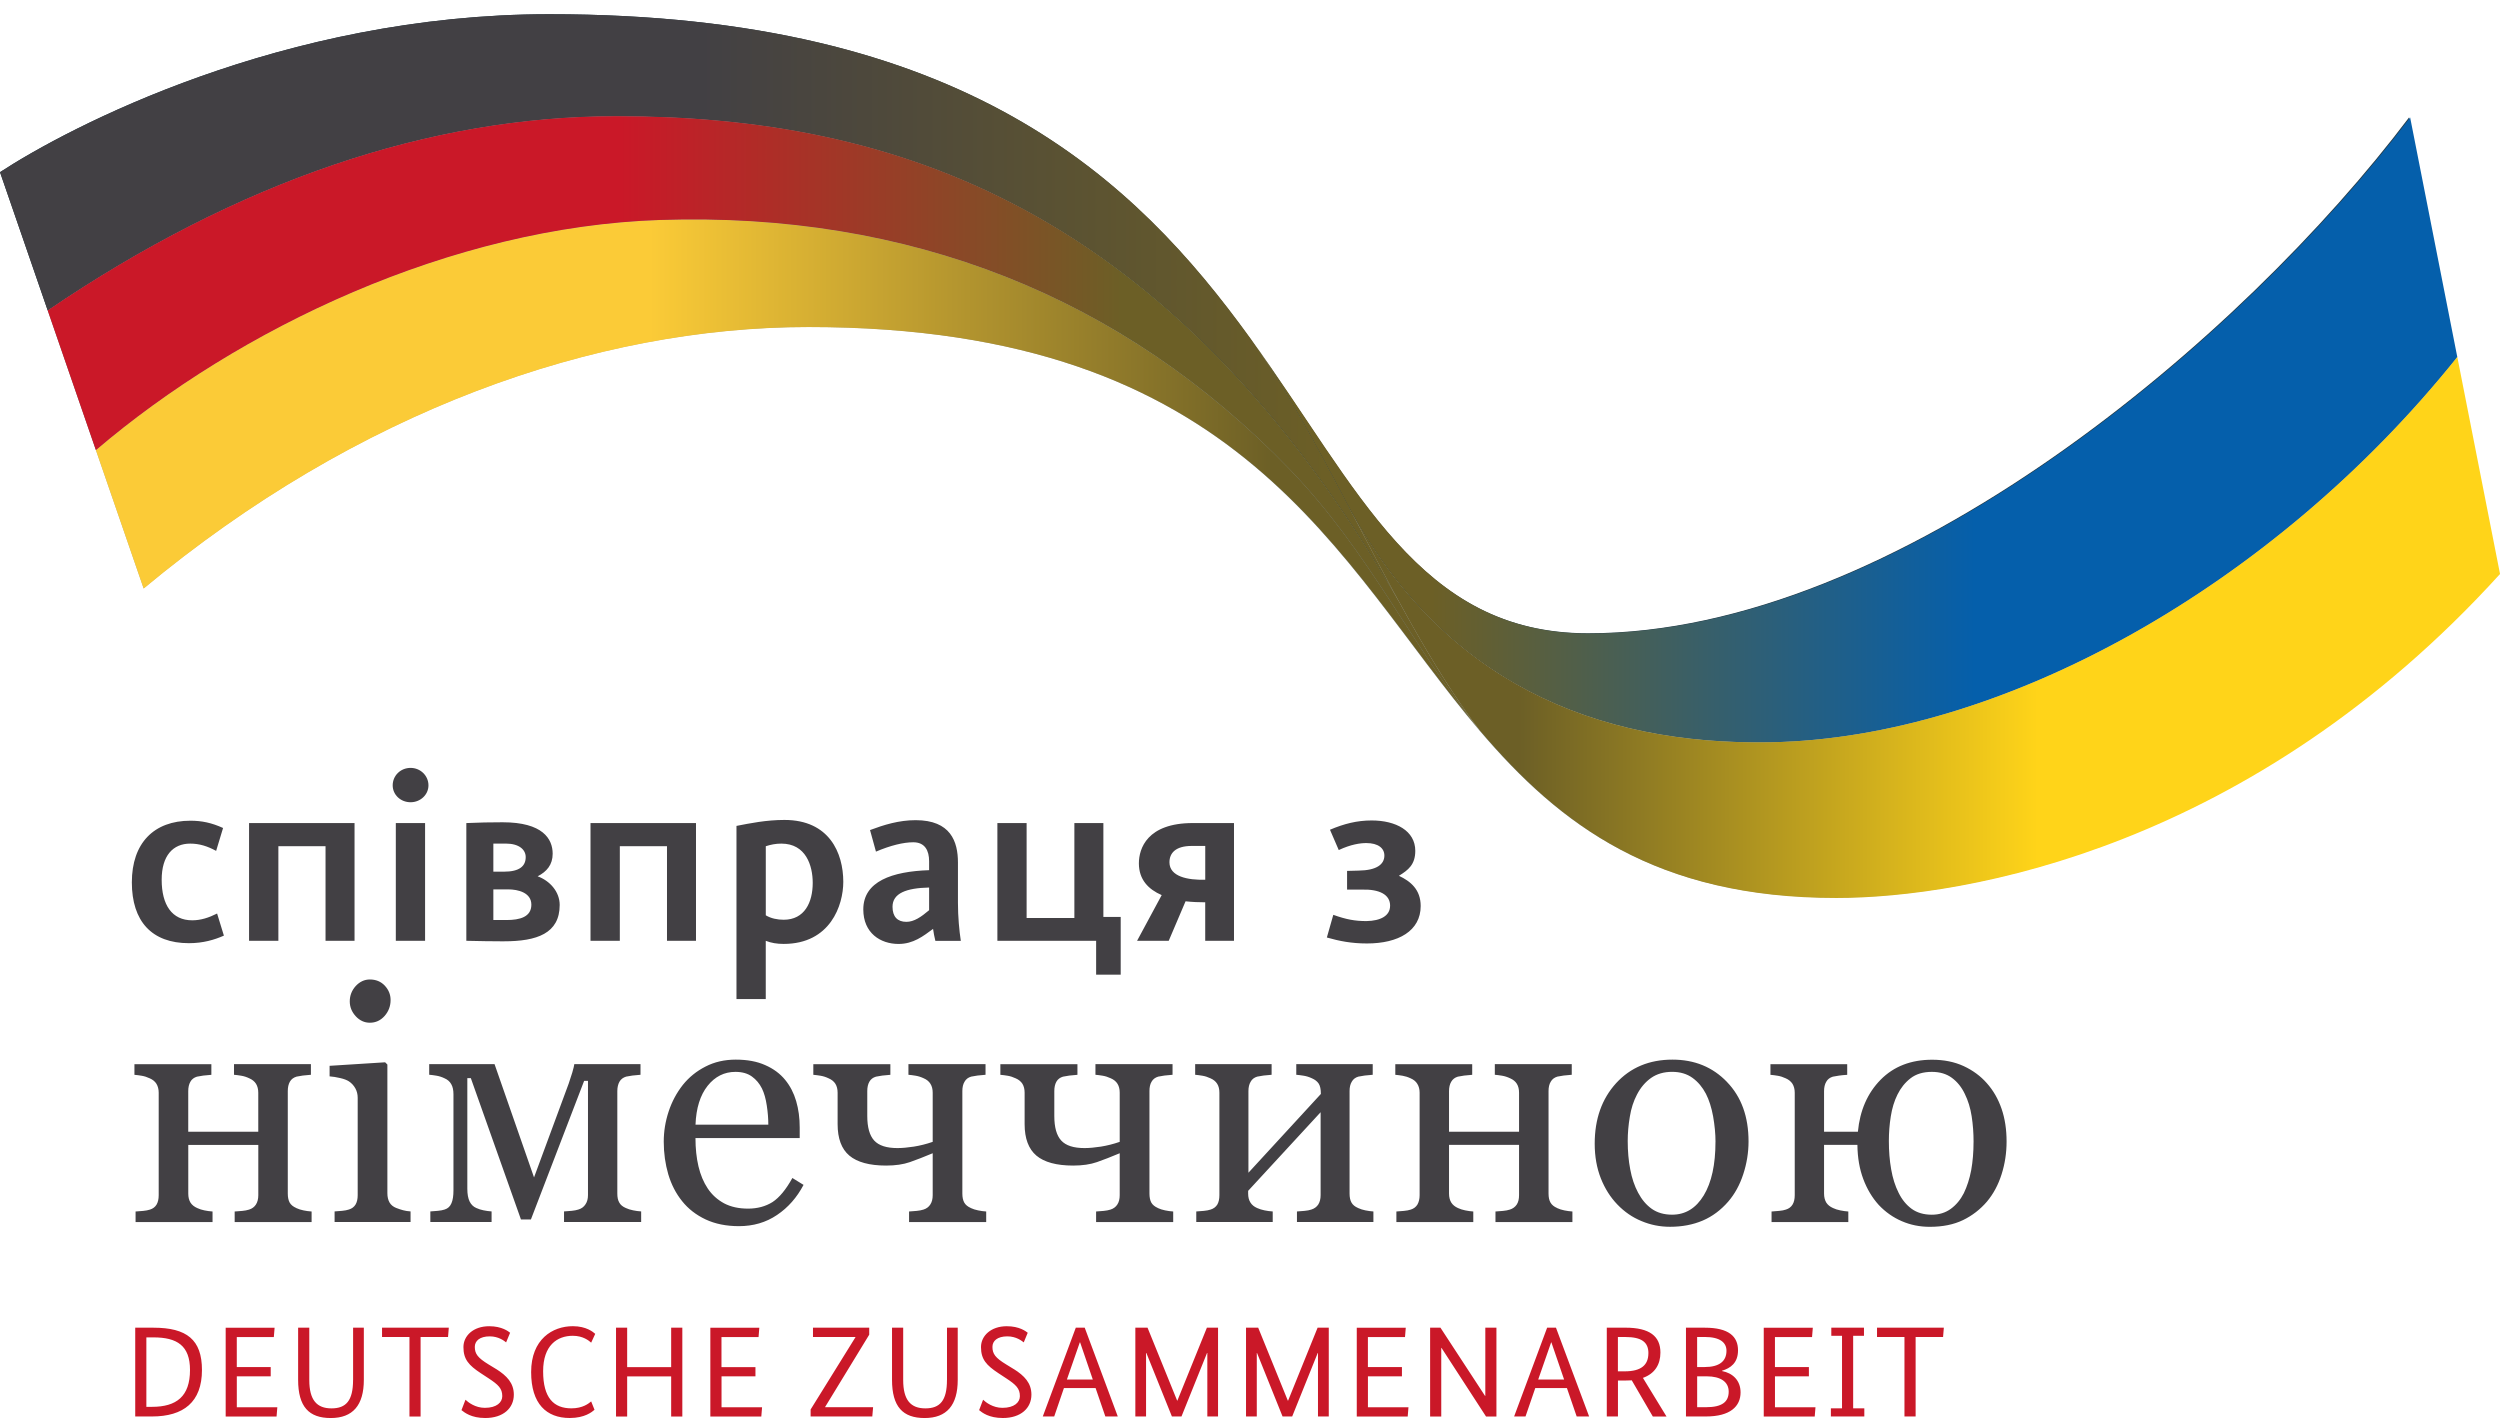 <svg viewBox="0 0 88 50" xmlns="http://www.w3.org/2000/svg" xmlns:xlink="http://www.w3.org/1999/xlink"><linearGradient id="a" gradientUnits="userSpaceOnUse" x1="3.372" x2="52.105" y1="16.728" y2="16.728"><stop offset=".4" stop-color="#fbcb37"/><stop offset=".85" stop-color="#6c5f26"/></linearGradient><linearGradient id="b" gradientUnits="userSpaceOnUse" x1="0" x2="49.235" y1="10.828" y2="10.828"><stop offset=".5" stop-color="#424044"/><stop offset=".95" stop-color="#6c5f26"/></linearGradient><linearGradient id="c" gradientUnits="userSpaceOnUse" x1="1.679" x2="52.105" y1="14.912" y2="14.912"><stop offset=".4" stop-color="#ca1828"/><stop offset=".75" stop-color="#6c5f26"/></linearGradient><linearGradient id="d" gradientUnits="userSpaceOnUse" x1="44.024" x2="86.497" y1="15.133" y2="15.133"><stop offset=".15" stop-color="#6c5f26"/><stop offset=".6" stop-color="#055fab"/></linearGradient><linearGradient id="e" gradientUnits="userSpaceOnUse" x1="47.35" x2="88" y1="22.088" y2="22.088"><stop offset=".15" stop-color="#6c5f26"/><stop offset=".6" stop-color="#ffd419"/></linearGradient><path d="m23.23 7.739c-7.355.241-14.841 3.823-19.847 8.089h-.012l1.684 4.881c7.515-6.253 15.885-9.201 23.394-9.201 15.354 0 18.585 8.285 23.633 14.214-2.349-2.885-3.866-6.27-6.704-9.212-5.878-6.093-13.401-9.058-22.148-8.771z" fill="#a8b1b6"/><path d="m21.695 4.089c9.738 0 19.499 3.154 27.516 17.059h.002c-1.749-3.193-3.382-6.681-5.209-9.23-4.059-5.616-10.037-11.418-24.669-11.418-9.392 0-16.947 3.998-19.335 5.559l1.678 4.864c6.711-4.558 13.463-6.834 20.017-6.834z" fill="#253c48"/><path d="m49.213 21.148h-.002c-8.017-13.905-17.778-17.059-27.516-17.059-6.554 0-13.306 2.276-20.017 6.834l1.693 4.906h.013c5.005-4.267 12.491-7.849 19.846-8.09 8.747-.287 16.269 2.678 22.147 8.77 2.839 2.942 4.355 6.327 6.704 9.212-1.017-1.327-1.958-2.911-2.868-4.573z" fill="#66767f"/><path d="m62.303 26.116c8.156-.149 17.708-5.497 24.155-13.554l-1.659-8.429c-5.815 7.716-18.003 18.158-28.9 18.158-5.968 0-8.087-5.105-11.895-10.373 1.16 1.619 2.242 3.618 3.325 5.679 3.383 6.44 8.868 8.631 14.973 8.519z" fill="#253c48"/><path d="m86.458 12.563c-6.446 8.057-15.998 13.404-24.155 13.553-6.105.112-11.59-2.079-14.974-8.519 1.51 2.873 3.022 5.866 4.753 8.125 2.81 3.3 6.182 5.873 12.528 5.873 4.588 0 14.625-1.787 23.352-11.4l-1.503-7.632z" fill="#a8b1b6"/><path d="m23.625 46.735h.393v3.126h-.393v-1.413h-1.549v1.413h-.392v-3.126h.392v1.387h1.549zm1.771 1.713h1.196v-.326h-1.196v-1.058h1.305l.027-.328h-1.724v3.126h1.794l.027-.327h-1.427v-1.086zm3.649 1.076 1.552-2.543v-.246h-1.98v.327h1.496v.007l-1.579 2.545v.245h2.171l.028-.326h-1.688v-.01zm6.641-1.331-.27-.166c-.379-.231-.482-.371-.482-.617 0-.208.17-.37.524-.37.316 0 .514.162.578.212l.14-.339c-.059-.046-.287-.23-.737-.23-.554 0-.908.334-.908.735 0 .432.192.64.611.917l.275.181c.344.226.483.357.483.629 0 .216-.196.411-.614.411-.339 0-.587-.195-.681-.285l-.14.366c.103.083.338.277.836.277.634 0 1.005-.35 1.005-.822 0-.41-.248-.667-.619-.9zm-23.258.382c0 .727-.245 1-.759 1s-.782-.288-.782-1v-1.84h-.393v1.835c0 .948.381 1.345 1.148 1.345.779 0 1.165-.452 1.165-1.345v-1.835h-.378v1.84zm1.019-1.512h.966v2.798h.392v-2.798h.966l.027-.328h-2.35v.328zm4.021 1.13-.272-.166c-.377-.231-.483-.371-.483-.617 0-.208.173-.37.525-.37.317 0 .514.162.577.212l.141-.339c-.058-.046-.285-.23-.737-.23-.555 0-.906.334-.906.735 0 .432.189.64.608.917l.276.181c.344.226.483.357.483.629 0 .216-.193.411-.613.411-.339 0-.588-.195-.682-.285l-.141.366c.106.083.341.277.837.277.637 0 1.006-.35 1.006-.822 0-.41-.25-.667-.618-.9zm2.696-1.173c.361 0 .568.173.645.242l.143-.31c-.071-.062-.309-.27-.788-.27-.718 0-1.468.462-1.468 1.615 0 1.119.539 1.617 1.359 1.617.529 0 .782-.212.872-.289l-.118-.295c-.086.072-.294.244-.695.244-.623 0-.996-.366-.996-1.305 0-.909.49-1.249 1.046-1.249zm-11.829 1.428h1.194v-.326h-1.194v-1.058h1.304l.027-.328h-1.722v3.126h1.791l.027-.327h-1.426v-1.086zm-1.226-.224c0 1.13-.65 1.636-1.76 1.636h-.589v-3.125h.641c1.175 0 1.708.424 1.708 1.489zm-.421 0c0-.856-.452-1.148-1.287-1.148h-.249v2.445h.197c.865 0 1.339-.368 1.339-1.297zm26.645.351c0 .727-.244 1-.759 1s-.782-.288-.782-1v-1.84h-.393v1.835c0 .948.381 1.345 1.148 1.345.779 0 1.165-.452 1.165-1.345v-1.835h-.378v1.84zm24.498-.073.83 1.359h-.482l-.741-1.273c-.075.005-.157.007-.244.007h-.242v1.265h-.393v-3.126h.658c.85 0 1.23.302 1.23.876 0 .424-.199.742-.615.891zm.193-.869c0-.393-.246-.57-.809-.57h-.265v1.208h.242c.575 0 .831-.221.831-.637zm4.454.815h1.195v-.326h-1.195v-1.058h1.306l.027-.328h-1.727v3.126h1.794l.027-.327h-1.426v-1.086zm-1.21.565c0 .489-.361.847-1.219.847h-.703v-3.125h.664c.847 0 1.168.312 1.168.797 0 .442-.261.626-.563.718v.011c.37.069.653.326.653.751zm-1.529-.893h.265c.52 0 .768-.208.768-.573 0-.285-.222-.485-.762-.485h-.271zm1.111.866c0-.345-.285-.539-.772-.539h-.338v1.087h.31c.574 0 .8-.191.8-.548zm4.382-1.966h.38v-.287h-1.15v.287h.377v2.554h-.392v.286h1.177v-.286h-.393v-2.554zm.839-.285v.328h.966v2.798h.393v-2.798h.966l.027-.328h-2.351zm-24.629 2.566h-.007l-1.042-2.567h-.429v3.126h.377v-2.234h.011l.899 2.234h.337l.899-2.234h.011v2.234h.377v-3.126h-.392l-1.039 2.567zm13.328-2.566 1.167 3.125h-.438l-.343-.999h-1.115l-.343.999h-.401l1.162-3.125h.31zm.287 1.826-.448-1.309h-.009l-.456 1.309zm-9.716.74h-.01l-1.043-2.567h-.428v3.126h.379v-2.234h.009l.898 2.234h.339l.899-2.234h.009v2.234h.38v-3.126h-.393l-1.038 2.567zm-7.159-2.566 1.164 3.125h-.438l-.343-.999h-1.115l-.342.999h-.402l1.162-3.125h.313zm.285 1.826-.447-1.309h-.011l-.455 1.309zm9.683-.113h1.198v-.326h-1.198v-1.058h1.306l.027-.328h-1.725v3.126h1.793l.027-.327h-1.427v-1.086zm4.132.686h-.01l-1.568-2.399h-.364v3.126h.392v-2.413h.01l1.566 2.413h.366v-3.126h-.391v2.399z" fill="#ca1828"/><path d="m48.932 31.882c0-.394-.375-.587-1.004-.568h-.511v-.658l.41-.011c.629-.009.903-.218.903-.53 0-.258-.218-.439-.637-.439-.211 0-.539.045-.969.246l-.309-.715c.492-.209.949-.327 1.468-.327.85 0 1.535.363 1.535 1.069 0 .485-.248.678-.577.879.41.192.767.485.767 1.063 0 .878-.786 1.319-1.89 1.319-.547 0-.966-.083-1.413-.21l.227-.798c.456.164.766.22 1.167.22.494-.009.832-.183.832-.539zm-38.505 10.639c-.107-.047-.186-.11-.232-.192-.043-.08-.065-.183-.065-.317v-3.607c0-.13.024-.243.073-.328.051-.09.13-.148.236-.18.066-.014.141-.027.22-.038.081-.011.176-.02.285-.027v-.374h-2.707v.374c.078.006.163.018.254.033.094.015.188.045.284.091.105.045.183.109.237.193.052.085.079.19.079.313v1.375h-2.465v-1.431c0-.13.025-.243.075-.328.049-.09.128-.148.232-.18.069-.014.142-.027.222-.038.081-.011.175-.02.285-.027v-.374h-2.708v.374c.079.006.166.018.255.033.094.015.187.045.285.091.103.045.183.109.235.193.051.085.079.19.079.313v3.605c0 .137-.024.247-.075.333-.05.083-.128.144-.232.176-.069.023-.149.037-.239.046-.094.007-.182.015-.268.021v.372h2.709v-.372c-.097-.006-.191-.02-.285-.039-.091-.017-.176-.046-.254-.082-.105-.047-.186-.11-.238-.193-.051-.083-.077-.188-.077-.316v-1.714h2.465v1.768c0 .137-.029.247-.085.333-.054.083-.135.144-.24.176-.069.023-.148.037-.239.046-.092.007-.181.015-.268.021v.372h2.708v-.372c-.099-.006-.193-.02-.285-.039-.091-.017-.176-.046-.255-.082zm-3.776-9.321c.5 0 .901-.12 1.23-.266l-.239-.778c-.292.147-.573.239-.876.239-.712 0-1.075-.539-1.075-1.428 0-.851.401-1.272 1.004-1.272.328 0 .61.092.913.256l.244-.806c-.401-.182-.746-.256-1.15-.256-1.285 0-2.061.788-2.061 2.169 0 1.372.701 2.142 2.009 2.142zm15.167-3.414h1.66v3.331h1.021v-4.145h-3.713v4.145h1.032zm-9.338 3.331v-4.145h-3.713v4.145h1.032v-3.331h1.66v3.331zm5.259.018c-.438 0-.886-.009-1.324-.019v-4.144c.429-.02.849-.028 1.278-.028 1.413 0 1.761.585 1.761 1.107 0 .391-.21.631-.529.795.428.156.776.541.776 1.008 0 1.005-.804 1.28-1.961 1.28zm-.373-2.452h.373c.557 0 .766-.202.766-.514 0-.257-.227-.475-.702-.475h-.437zm0 1.702h.462c.476 0 .876-.11.876-.54 0-.422-.462-.539-.819-.539h-.519v1.08zm9.59 2.783h-1.032v-6.096c.476-.093 1.051-.21 1.688-.21 1.579 0 2.072 1.161 2.072 2.179 0 .823-.456 2.185-2.099 2.185-.237 0-.437-.034-.63-.109v2.051zm0-2.949c.184.111.411.156.63.156.737 0 1.022-.614 1.022-1.298 0-.604-.237-1.382-1.104-1.382-.203 0-.375.036-.548.092v2.434zm5.749-1.591v-.312c0-.376-.147-.668-.557-.668-.346 0-.801.111-1.314.329l-.209-.759c.485-.182 1.014-.348 1.606-.348 1.232 0 1.489.751 1.489 1.493v1.418c0 .487.046.981.101 1.337h-.896c-.035-.136-.063-.293-.081-.421-.347.256-.695.53-1.215.53-.639 0-1.241-.384-1.241-1.216 0-.988 1.013-1.337 2.317-1.381zm0 .613c-.802.018-1.288.2-1.288.678 0 .349.175.53.486.53.274 0 .521-.173.802-.41v-.797zm-20.184 4.53c.141.152.307.229.498.229.205 0 .378-.079.521-.24.139-.16.209-.346.209-.56 0-.192-.068-.358-.205-.506-.137-.144-.311-.216-.525-.216-.191 0-.357.079-.498.231-.139.155-.209.334-.209.54 0 .195.07.37.209.521zm28.235 6.75c-.105-.047-.185-.11-.231-.192-.042-.08-.064-.183-.064-.317v-3.607c0-.13.022-.243.074-.328.05-.09.129-.148.234-.18.067-.014.14-.027.221-.038s.174-.02.284-.027v-.374h-2.714v.374c.079.006.164.018.255.033.092.015.187.045.285.091.103.044.184.109.236.193.053.085.078.189.078.312v1.732c-.228.079-.451.134-.664.168-.217.033-.407.051-.575.051-.384 0-.657-.088-.819-.265-.163-.177-.244-.463-.244-.865v-.876c0-.132.024-.243.073-.33.05-.087.126-.146.233-.178.068-.014.142-.027.222-.038.083-.011.179-.02.286-.027v-.374h-2.713v.374c.079.006.164.018.256.033.094.015.186.045.284.091.104.045.183.109.236.191.051.083.078.188.078.316v1.105c0 .506.139.875.414 1.108.275.232.708.351 1.295.351.324 0 .605-.041.837-.122s.499-.185.801-.312v1.474c0 .137-.027.247-.085.333-.054.083-.135.144-.239.176-.069.023-.149.037-.239.046-.092.007-.181.015-.268.021v.372h2.714v-.372c-.099-.006-.193-.02-.284-.039-.092-.017-.176-.046-.257-.082zm7.047 0c-.108-.047-.186-.11-.231-.192-.045-.08-.067-.183-.067-.317v-3.607c0-.13.024-.243.077-.328.05-.09.126-.148.232-.18.067-.014.142-.027.223-.038.079-.011.174-.02.283-.027v-.374h-2.691v.374c.08.006.168.018.26.033.098.015.193.045.291.091.104.045.185.107.237.185s.078.199.078.366l-2.55 2.773v-2.875c0-.13.026-.243.078-.328.048-.09.126-.148.231-.18.068-.014.142-.027.222-.038.081-.011.174-.02.285-.027v-.374h-2.691v.374c.078.006.164.018.254.033.094.015.187.045.285.091.104.045.184.109.236.193.054.085.078.19.078.313v3.605c0 .137-.023.247-.073.333-.052.083-.13.144-.235.176-.068.023-.145.037-.238.046-.093.007-.181.015-.268.021v.372h2.691v-.372c-.101-.006-.197-.02-.29-.039-.089-.017-.179-.046-.26-.082-.105-.047-.183-.11-.234-.193-.054-.083-.081-.188-.081-.316v-.096l2.551-2.767v2.917c0 .137-.029.247-.084.333-.056.083-.138.144-.243.176-.066.023-.146.037-.238.046-.092.007-.182.015-.268.021v.372h2.691v-.372c-.096-.006-.191-.02-.284-.039-.09-.017-.177-.046-.255-.082zm-5.378-10.76c-.218 0-.457-.009-.693-.035l-.593 1.391h-1.114l.867-1.609c-.466-.203-.803-.542-.803-1.118 0-.521.291-1.418 1.898-1.418h1.45v4.145h-1.013v-1.356zm0-.795v-1.189h-.473c-.577 0-.787.256-.787.576 0 .502.642.632 1.26.613zm12.383 11.555c-.107-.047-.185-.11-.231-.192-.046-.08-.068-.183-.068-.317v-3.607c0-.13.024-.243.077-.328.05-.09.129-.148.233-.18.068-.014.142-.027.222-.038.081-.011.174-.02.285-.027v-.374h-2.708v.374c.078.006.164.018.256.033.091.015.186.045.283.091.104.045.184.109.236.193.053.085.078.19.078.313v1.375h-2.465v-1.431c0-.13.026-.243.077-.328.052-.09.128-.148.233-.18.068-.014.141-.027.222-.038s.174-.02.284-.027v-.374h-2.707v.374c.079.006.164.018.256.033.09.015.186.045.284.091.104.045.184.109.234.193.054.085.082.19.082.313v3.605c0 .137-.028.247-.078.333-.051.083-.129.144-.233.176-.067.023-.147.037-.24.046-.089.007-.181.015-.267.021v.372h2.707v-.372c-.096-.006-.191-.02-.283-.039-.091-.017-.177-.046-.256-.082-.104-.047-.183-.11-.236-.193-.051-.083-.079-.188-.079-.316v-1.714h2.465v1.768c0 .137-.025.247-.082.333-.056.083-.138.144-.242.176-.068.023-.147.037-.239.046-.092.007-.181.015-.267.021v.372h2.708v-.372c-.098-.006-.192-.02-.285-.039-.091-.017-.176-.046-.255-.082zm5.983-4.434c.506.524.758 1.22.758 2.093 0 .39-.063.776-.186 1.152-.123.378-.3.698-.528.963-.259.299-.559.524-.901.67-.341.145-.724.218-1.147.218-.352 0-.686-.066-1.005-.2-.32-.131-.604-.328-.849-.583-.245-.254-.438-.557-.583-.921-.143-.363-.216-.77-.216-1.222 0-.868.251-1.577.755-2.131.505-.55 1.166-.827 1.982-.827.777 0 1.416.262 1.92.787zm-.405 2.103c0-.28-.029-.577-.084-.893-.057-.312-.142-.579-.253-.795-.122-.233-.279-.421-.473-.561-.196-.141-.435-.212-.716-.212-.29 0-.537.071-.741.214-.203.144-.369.338-.497.585-.121.231-.206.49-.252.783-.05.293-.074.579-.074.852 0 .361.029.693.089 1.001.056.305.149.581.277.82.128.241.287.43.48.567.192.135.431.206.717.206.47 0 .84-.229 1.115-.682.274-.454.411-1.083.411-1.884zm10.246-.008c0 .399-.058.783-.176 1.154-.118.373-.29.691-.514.959-.237.277-.519.495-.843.652-.328.159-.718.237-1.171.237-.35 0-.677-.065-.985-.199-.306-.131-.578-.324-.81-.57-.233-.257-.413-.561-.545-.912-.132-.352-.202-.751-.207-1.203h-1.174v1.714c0 .128.028.232.078.317.053.082.132.145.237.192.078.036.162.065.254.082.092.019.187.033.285.04v.371h-2.702v-.371c.087-.007.175-.015.268-.022.09-.008.17-.022.238-.046.104-.032.183-.093.233-.176.052-.085.077-.195.077-.332v-3.604c0-.125-.028-.229-.079-.314-.054-.083-.133-.148-.236-.193-.098-.046-.191-.076-.285-.091-.091-.015-.176-.027-.255-.033v-.374h2.702v.374c-.108.006-.204.016-.284.027-.08.012-.154.025-.222.038-.104.032-.183.091-.232.18-.051.085-.077.198-.077.328v1.431h1.191c.071-.751.339-1.362.801-1.832.463-.468 1.067-.703 1.814-.703.415 0 .784.075 1.11.225.324.151.596.352.812.599.231.258.403.561.521.904s.176.728.176 1.152zm-1.162.009c0-.306-.022-.606-.067-.897-.045-.29-.125-.554-.243-.791-.111-.233-.262-.421-.452-.562-.19-.14-.425-.211-.708-.211-.303 0-.554.075-.749.226-.194.151-.346.342-.46.573-.113.227-.191.485-.236.773-.046.289-.067.577-.067.861 0 .35.025.682.081.996.054.313.142.591.261.825.118.242.274.431.462.568.187.135.424.206.708.206.258 0 .48-.07.668-.206.189-.138.341-.321.459-.552.114-.236.201-.504.259-.808.054-.301.083-.635.083-1.001zm-30.886-5.883h.865v-2.032h-.61v-3.304h-1.021v3.341h-1.681v-3.341h-1.029v4.145h3.476zm-24.131-7.278c-.356 0-.63.274-.63.615 0 .327.274.594.63.594.347 0 .629-.266.629-.594 0-.341-.282-.615-.629-.615zm7.573 15.491c-.107-.047-.185-.11-.228-.192-.047-.08-.068-.183-.068-.317v-3.607c0-.13.027-.243.075-.328.052-.09.13-.148.235-.18.065-.014.14-.027.222-.038.08-.011.174-.02.284-.027v-.374h-2.33c-.004.046-.028.143-.071.294-.046.149-.087.279-.126.388l-1.221 3.305-1.39-3.988h-2.3v.374c.078.006.165.018.254.033.093.015.189.045.284.091.105.045.186.113.237.206.054.091.079.211.079.357v3.381c0 .192-.022.343-.07.453-.045.111-.124.187-.239.223-.067.023-.145.037-.238.046-.092.007-.181.015-.267.021v.372h2.156v-.372c-.097-.006-.19-.02-.284-.039-.091-.017-.177-.046-.255-.082-.101-.043-.179-.119-.233-.226-.054-.11-.082-.26-.082-.452v-3.894h.123l1.765 4.977h.35l1.874-4.88h.135v4.021c0 .129-.028.239-.087.324-.057.09-.14.152-.249.184-.069.023-.149.037-.239.046-.092.007-.181.015-.268.021v.372h2.715v-.372c-.099-.006-.193-.02-.285-.039-.091-.017-.179-.046-.257-.082zm-8.093-9.404h1.03v-4.145h-1.03zm20.239 9.404c-.107-.047-.185-.11-.231-.192-.044-.08-.066-.183-.066-.317v-3.607c0-.13.024-.243.077-.328.05-.09.126-.148.233-.18.066-.014.141-.027.222-.038.08-.011.174-.02.284-.027v-.374h-2.714v.374c.077.006.164.018.254.033.092.015.188.045.285.091.104.044.183.109.235.193.054.085.08.189.08.312v1.732c-.228.079-.451.134-.665.168-.216.033-.406.051-.575.051-.384 0-.657-.088-.819-.265s-.244-.463-.244-.865v-.876c0-.132.024-.243.074-.33s.124-.146.233-.178c.067-.014.14-.027.222-.038s.176-.02.284-.027v-.374h-2.712v.374c.08.006.164.018.257.033.091.015.186.045.282.091.106.045.185.109.237.191.052.083.079.188.079.316v1.105c0 .506.137.875.413 1.108.276.232.708.351 1.295.351.325 0 .605-.041.837-.122s.498-.185.802-.312v1.474c0 .137-.028.247-.086.333-.054.083-.134.144-.239.176-.069.023-.149.037-.239.046-.092.007-.182.015-.268.021v.372h2.715v-.372c-.099-.006-.195-.02-.284-.039-.092-.017-.179-.046-.257-.082zm-20.224 0c-.107-.043-.187-.107-.236-.193-.05-.087-.076-.195-.076-.328v-4.528l-.079-.079-1.955.124v.371c.114.009.237.027.373.06.133.03.236.07.307.116.098.065.173.149.228.249.054.098.081.208.081.329v3.428c0 .134-.024.244-.075.329-.05.083-.128.144-.234.176-.066.023-.148.037-.238.046-.091.007-.181.015-.266.021v.372h2.674v-.372c-.098-.006-.186-.021-.263-.042-.079-.02-.158-.048-.241-.08zm13.945-1.055.392.242c-.232.442-.542.797-.933 1.059-.389.264-.837.394-1.343.394-.443 0-.835-.08-1.169-.236-.337-.159-.613-.373-.829-.644-.219-.271-.38-.585-.488-.947-.105-.361-.159-.743-.159-1.146 0-.357.056-.712.172-1.062.113-.345.282-.66.5-.937.215-.268.479-.483.797-.645.317-.164.673-.245 1.065-.245.405 0 .75.064 1.037.193.291.127.524.3.705.522.173.212.301.458.385.744s.125.595.125.931v.372h-3.669c0 .365.035.696.105.994.07.297.179.559.328.782.148.22.338.392.573.52.237.125.517.187.843.187.334 0 .621-.079.864-.232.24-.157.473-.439.699-.848zm-3.411-1.877h2.563c0-.21-.017-.435-.054-.675-.035-.238-.092-.439-.17-.599-.087-.174-.204-.314-.353-.421-.152-.11-.344-.164-.581-.164-.392 0-.718.164-.979.491-.26.328-.404.784-.426 1.368z" fill="#424044"/><path d="m23.241 7.742c-7.359.241-14.848 3.825-19.856 8.093h-.013l1.685 4.883c7.518-6.256 15.892-9.205 23.404-9.205 15.361 0 18.593 8.289 23.644 14.22-2.35-2.887-3.867-6.273-6.707-9.217-5.881-6.095-13.407-9.061-22.157-8.774z" fill="url(#a)"/><path d="m21.705 4.09c9.743 0 19.508 3.156 27.528 17.067h.002c-1.75-3.195-3.383-6.684-5.211-9.234-4.061-5.619-10.042-11.423-24.68-11.423-9.396 0-16.955 4-19.344 5.561l1.679 4.866c6.714-4.56 13.469-6.837 20.026-6.837z" fill="url(#b)"/><path d="m49.235 21.157h-.002c-8.021-13.911-17.786-17.067-27.528-17.067-6.557 0-13.312 2.277-20.026 6.837l1.693 4.908h.013c5.008-4.268 12.497-7.852 19.856-8.093 8.75-.287 16.277 2.68 22.157 8.774 2.84 2.943 4.357 6.33 6.707 9.217-1.018-1.328-1.96-2.913-2.87-4.576z" fill="url(#c)"/><path d="m62.331 26.128c8.16-.149 17.716-5.499 24.166-13.56l-1.66-8.433c-5.817 7.719-18.011 18.166-28.913 18.166-5.971 0-8.091-5.107-11.9-10.377 1.161 1.619 2.243 3.62 3.327 5.681 3.385 6.443 8.873 8.634 14.98 8.523z" fill="url(#d)"/><path d="m86.497 12.568c-6.45 8.061-16.006 13.411-24.166 13.56-6.108.112-11.596-2.08-14.98-8.523 1.51 2.874 3.023 5.869 4.755 8.128 2.812 3.302 6.185 5.876 12.533 5.876 4.59 0 14.632-1.787 23.362-11.405l-1.503-7.636z" fill="url(#e)"/></svg>